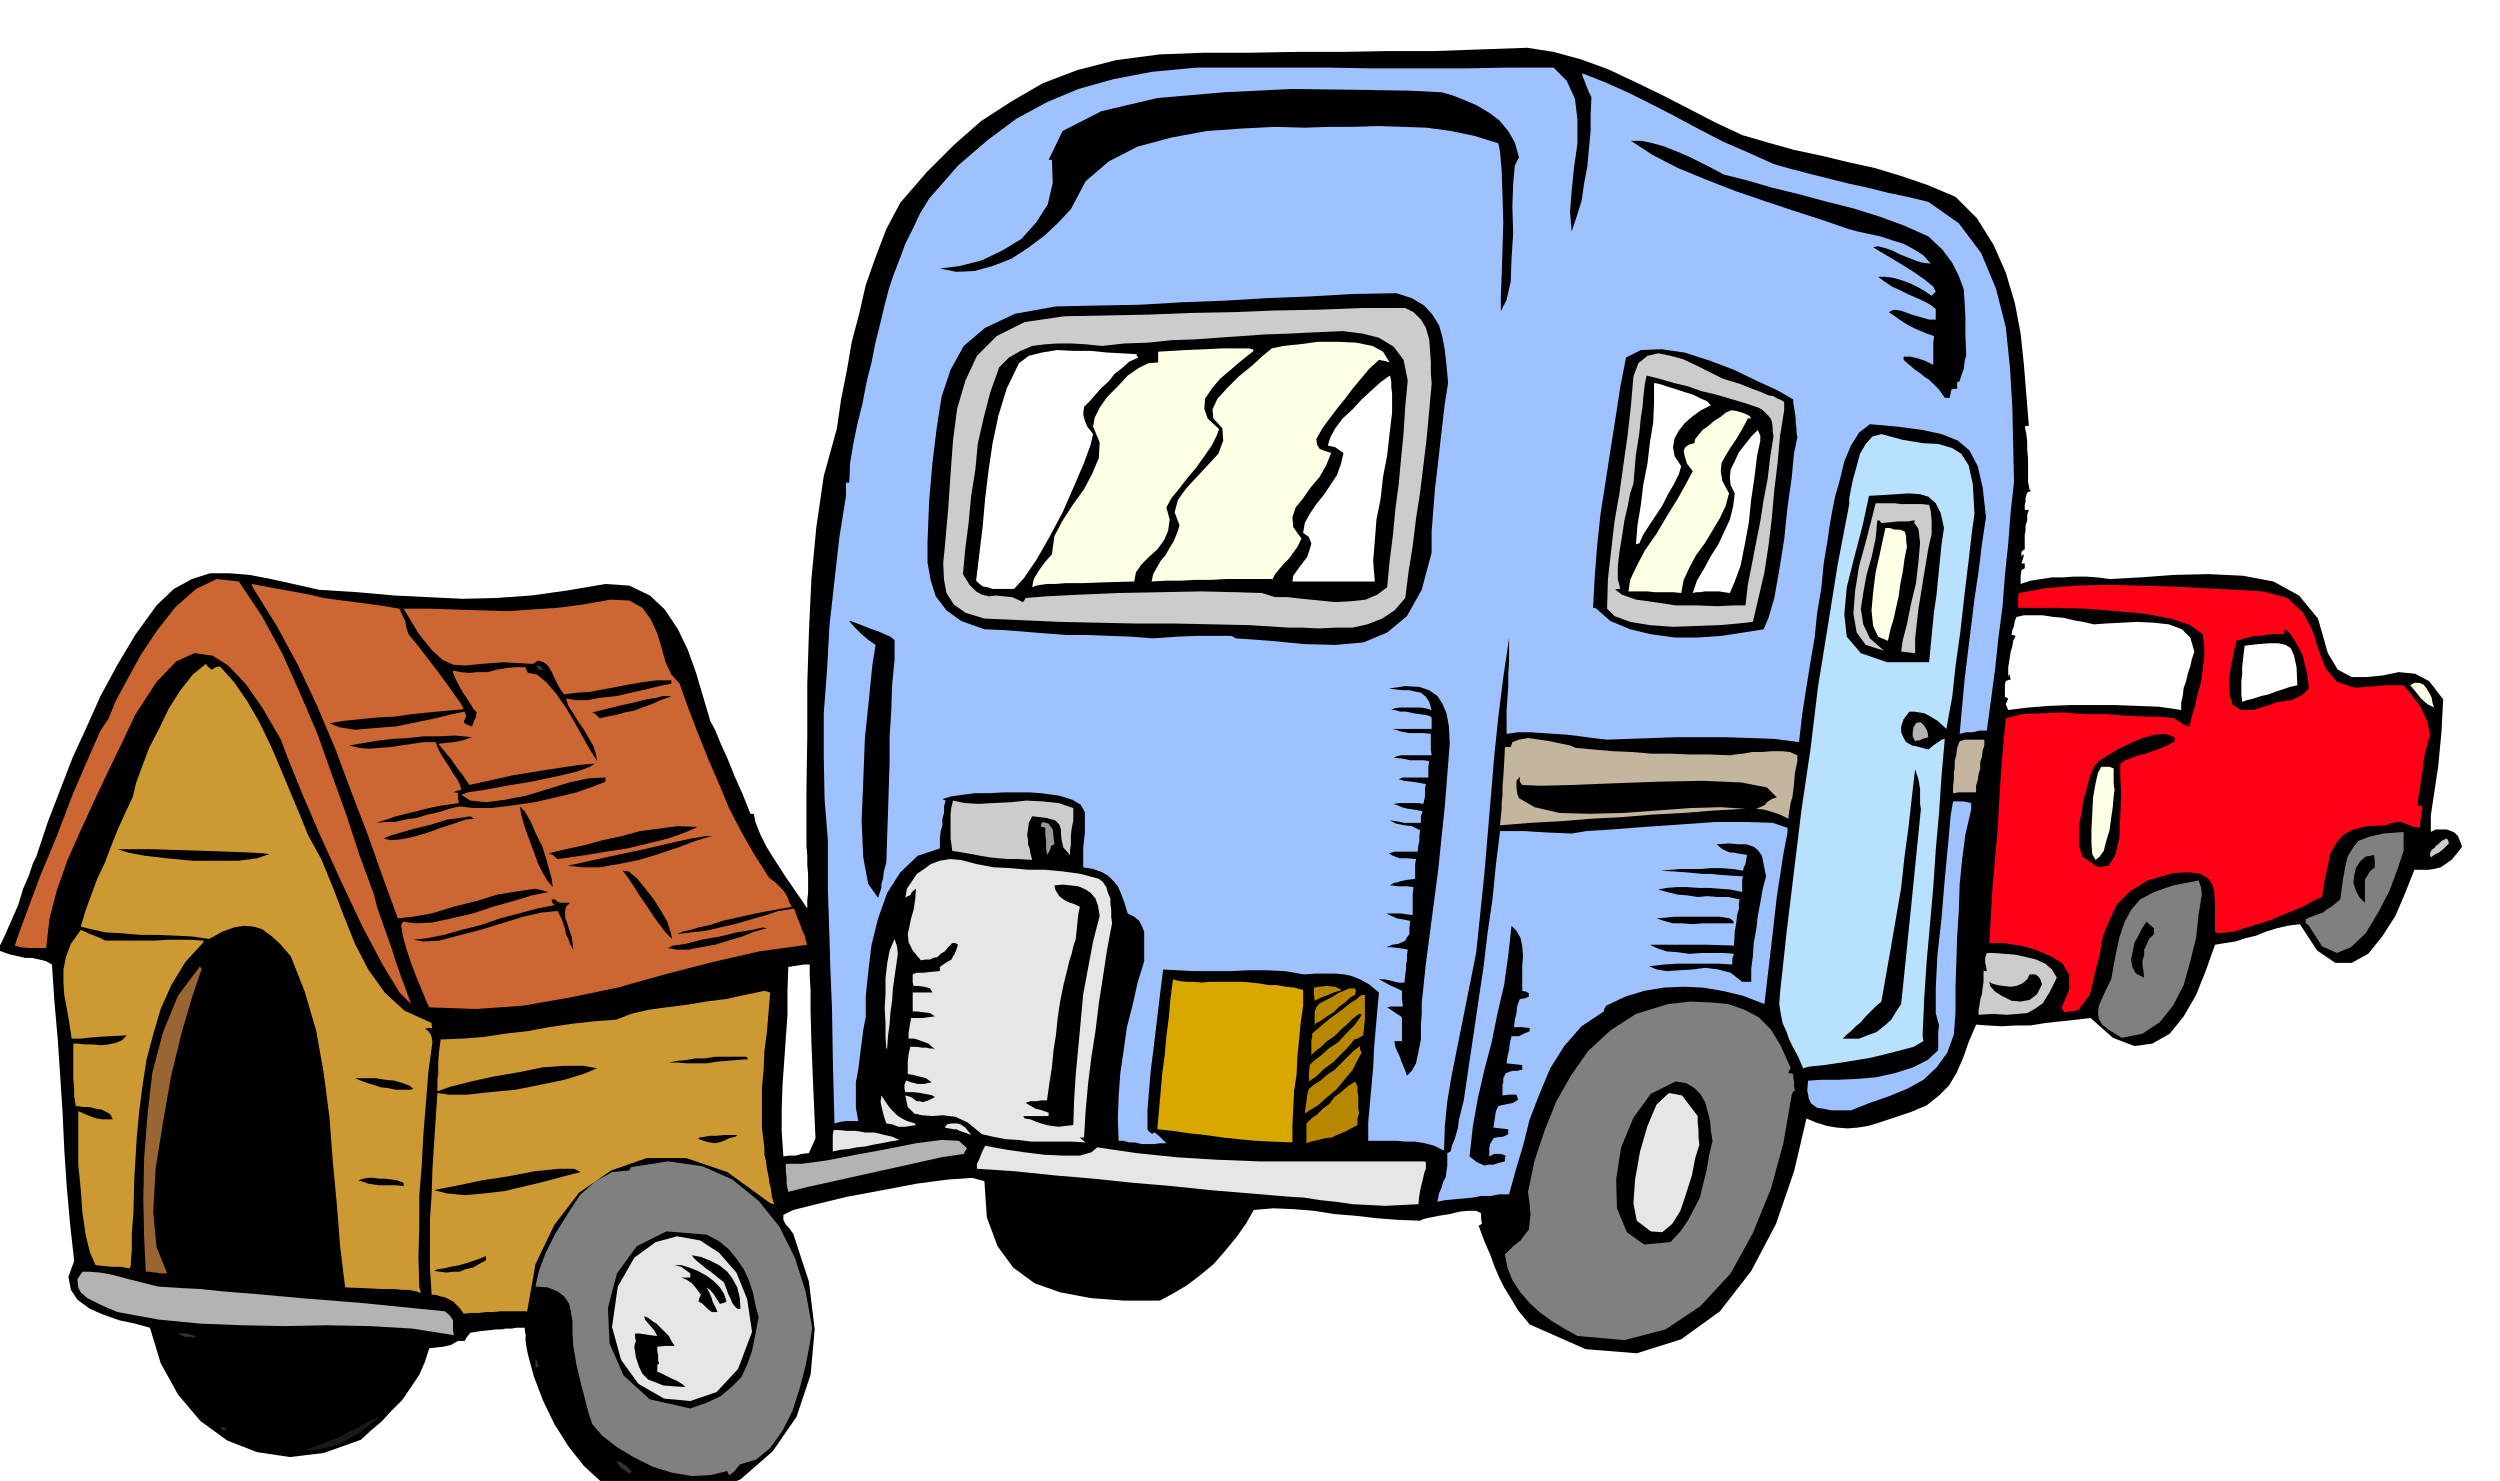 <svg xmlns="http://www.w3.org/2000/svg" fill-rule="evenodd" height="290.535" preserveAspectRatio="none" stroke-linecap="round" viewBox="0 0 3035 1798" width="490.455"><style>.brush0{fill:#fff}.brush1{fill:#000}.pen1{stroke:none}.brush2{fill:#ccc}.brush3{fill:#ffffe6}.brush5{fill:gray}.brush6{fill:#9ec2ff}.brush7{fill:#c4b59e}.brush9{fill:#b3b3b3}.brush10{fill:#e6e6e6}.brush11{fill:#b88700}.brush14{fill:#c63}.brush15{fill:#c93}.brush16{fill:#333}</style><path class="pen1 brush1" d="m2989 1028-7 9-6 7-7 5-6 4-8 2-7 1h-17l-11 28-12 28-16 25-17 21-20 11h-20l-22-15-21-32-15 2-13 3-13 4-12 5-13 3-12 4-13 2-12 2-11 31-12 30-15 26-17 21-21 12-22 3-26-10-27-24-18 2-18 2-19 2-18 3h-18l-17 1-17-1-14-1-9 21-7 20-8 18-9 15-12 12-15 12-19 8-24 8-15 5-13 4-13 2-12 1-13-1-12-2-13-4-12-5-15 64-22 64-30 57-38 49-47 34-54 17-62-5-68-30-14-17-9-15-8-13-6-12-6-14-5-14-7-16-7-19 2-1 2-1-1-7v-6l-6-3h-9l-11 1-12 3-13 2-10 2-9 2-4 2-27-1-26-2-26-3-25-2-25-4-25-2-24-1-24 2-9 16-12 17-14 17-14 16-17 14-16 12-17 10-15 8h-44l-40-3-37-7-31-11-26-19-19-26-13-35-3-44-15-4-29 2-38 5-42 8-43 8-37 9-28 7-12 6v6l3 6 4 4 5 7 19 58 7 58-5 55-17 51-29 42-39 34-52 22-61 8-29-10-25-15-23-21-19-24-17-27-14-29-11-29-7-26-2-10-1-7v-8l-1-5v-3h-10l-6 1h-7l-5 1h-7l-8 1-10 1-13 2-4 5-3 5h-8l-9 5-9 2-9 1-8 1-5 16-7 16-10 15-11 16-13 13-12 13-13 11-12 11-45 16-41 5-40-6-36-14-33-24-27-32-21-38-13-43-18-5-19-4-20-7-16-7-15-11-8-12-3-16 7-19-5-45-4-45-3-45-2-44-3-46-3-45-4-45-3-45-7-4-8-2-9-2h-8l-9-2-9-2-9-3-8-3 5-7 6-13 7-16 8-18 6-20 7-16 5-15 4-8 14-42 15-39 15-39 17-37 17-38 20-37 22-37 26-36 21-20 22-12 22-7h24l24 2 26 5 27 6 31 7 47 3 45 4 41 2 42 2 40-1 43-3 43-6 47-8 29 2 25 12 18 17 16 24 12 25 10 28 8 27 8 27 1 4 6 11 7 17 9 20 8 20 9 20 6 15 4 10h4l2 10 6 15 8 16 12 19 11 17 11 16 9 13 6 9v-10l1-9v-22l-1-12v-11l-1-12v-70l1-62v-64l2-64 3-64 6-63 9-62 16-58 5-35 7-35 6-35 9-34 8-35 12-34 13-34 17-32 32-37 33-33 33-29 37-24 38-22 42-16 47-12 53-7 54-2h56l55-1h56l56-1h56l56-2 57-2 32 5 33 9 33 12 34 16 33 16 33 17 31 16 32 15 31 9 32 9 33 7 33 8 32 7 33 10 32 11 33 14 26 26 20 32 15 34 11 37 7 37 4 38 3 37 3 37h-3l-2 1 2 9 1 10v9l1 11v28l2 10 2 1-3 1-2 1-2 6v5l-1 4v6h5l-2 6v7l-2 6v6l-1 5v18l-2 1-2 2v6l1-2 2-1-1 5-2 6h4v6l-2 1-2 1-1 8v9l12-4 13-2 13-2h14l13-1h14l14 1 15 2 37-2 41-3 42-1 42 2 37 7 31 17 23 28 12 42 12 20 17 9h18l20-2 19-4 20 2 17 9 17 22-1 19-1 20-2 21-2 21-3 20-3 20-3 20v20l6-3h13l6 2 4 2 4 4 2 5 3 8zM990 1382l-3-68-2-50-1-37v-25l-1-17v-14h-7l-6 1-7 1-6 1-1 29v29l-2 28-2 29-2 28-1 29v28l2 30 7-1h8l7-2 9-1 4-9 4-9z"/><path class="pen1 brush2" d="m2973 1024-7 7-5 4-6 3-4 3-1-3v-2l2-4 4-3 1-2 3-2 4-4 6-3 2 2 1 4z"/><path class="pen1 brush3" d="m2955 859-8-4-8-7-7-9-6-7 5-3h6l5 2 4 5 3 5 3 6 1 6 2 6z"/><path class="pen1" style="fill:#ff0017" d="m2950 892-3 11-3 11-2 11-1 12-2 10-1 10-2 10-1 11h3l3 1-1 6-1 7-1 6v7l-7-1-4-1-4-2-3-1-5-2h-4l-7 1-8 3-23 1-16 4-13 7-8 10-7 12-3 15-4 17-3 21-9 4-15 8-19 8-22 9-23 7-19 6-16 2-7-1v-36l-1-13-2-9-6-8-9-5-14-2-19 1-31 9-21 13-16 16-9 19-8 19-4 23-6 23-6 26-5 6-3 5-3 3-2 4-4 1-4 1h-5l-5 1-2-3-1-3 9-22v-17l-8-14-14-9-19-8-19-5-20-3h-17l2-35 2-34 3-34 3-34 2-35 2-33 3-35 3-33 20-5 24-1 25-1 26 2h26l26 2 25 1 25 1 7 1 8 5 6 4 5 1 3-13 4-13 3-14 4-14 2-15 2-15v-15l-2-13-15-11-24-8-32-6-34-3-37-3-33-1h-49v-13l1-5 33-6 37-3 37-1 39 1 38 1 39 2 37 2 36 2 30 8 19 18 11 21 8 25 8 21 14 17 22 7 37-3h22l5 6 5 6 5 7 6 8 3 7 4 8 2 9 2 9z"/><path class="pen1 brush5" d="m2918 1033-7 21-10 27-14 27-15 25-18 17-17 7-18-8-16-25-2-2-2-1v-5l4-2 6-2 5-2 6-2 5-4 5-3 5-4 6-5 3-22 3-17 3-13 6-10 7-9 13-5 17-4 25-2v23z"/><path class="pen1 brush1" d="m2883 1053-6 5-3 5-3 5v28l-7-7-4-8-3-9 1-9 2-9 5-8 7-6 10-2 1 8v7zm-80-217-4 4-5 4-6 3-6 3-7 1-7 1-6 1-4 2-23 7h-15l-10-7-3-11-1-17 2-17 4-19 4-17v2l2 2 6-3 6-1 6-2h8l6-1 8-1h15v-3l1-3 6 5 6 9 5 9 5 10 2 10 3 11 1 9 1 9z"/><path class="pen1 brush0" d="m2789 832-9 2-9 3-9 3-8 3-9 2-9 3-8 2-6 2-1-9v-16l1-8v-9l1-9 1-9 1-8 16-2 14-1h11l9 2 6 4 4 9 3 14 1 22z"/><path class="pen1 brush5" d="m2673 1086-4 25-3 28-7 28-8 29-13 25-16 20-21 14-25 5-15-9-9-7-4-7-1-7 1-9 4-9 5-11 6-12 5-28 5-23 6-18 8-15 11-13 17-9 23-8 31-6 3 8 1 9z"/><path class="pen1 brush0" d="m2664 791-3 9-2 9-3 9-2 9-3 8-1 9-2 9v9l-27-4-26-1-27-1h-54l-26 1-26 2-24 3-3-7 3-7-2-1-2-1v-15l1-4 2-1 4-1-1-4v-2h-1l-1 3v-12l1-6 1-6 1-7 2-6 1-7 3-6-3-1h-2l1-6 2-5 1-6 2-5 9-2h23l13 2 12 1 12 3 12 2 13 3 14-1 19-1 20-1 20 1 18 2 16 6 10 10 5 17z"/><path class="pen1 brush1" d="m2640 900-9 5-9 4-9 3-8 3-9 2-8 3-8 3-6 4v15l1 23-1 26-1 26-5 21-8 13-13 2-19-13-4-13v-26l3-14 2-15 4-14 4-15 5-12 6-7 11-7 13-8 15-7 14-6 15-4 13-1 11 4v5zm-25 234-6 6-3 7-3 6v7l-2 6v6l1 6 1 9-10-5-4-7-2-10 2-9 2-11 5-9 5-10 5-7 4 4 5 4v7z"/><path class="pen1 brush3" d="m2567 959-1 8-1 12-2 14-2 15-4 13-3 12-5 7-5 4-4-7-1-13v-17l1-19 1-20 3-17 3-13 4-7h10l5 2v19l1 7z"/><path class="pen1 brush2" d="m2497 1187-9 18-8 13-10 7-9 5-12 1-13 1-16-1-18 1v-6l1-5 1-7 2-7 1-8 1-7v-13h4l-1-6-1-4v-6l2-6h9l12 1 13 1 14 3 12 3 11 5 8 7 6 10z"/><path class="pen1 brush1" d="m2479 1195-6 12-9 7-11 2-11-1-12-6-8-5-6-7-1-5 3 2 7 2 7 1 9 1 7-1 7-3 6-5 3-6h7l4 3 2 3 2 6z"/><path class="pen1 brush6" d="m2445 585-4 36-3 39-4 38-3 39-5 38-4 38-5 37-5 37h-9l-8 2h-8l-8 2 3-33 3-33 4-33 4-32 4-33 5-33 4-33 5-33-4-36-6-26-10-19-14-12-20-8-23-5-30-4-34-3-13 10-10 16-8 19-5 21-6 21-4 20-3 17-2 15-5 30-3 31-5 29-3 30-5 29-5 31-5 32-4 35-30-4-30-1-30-1h-59l-28 1-29 1-27 1-17-2-15-2-16-2-15-1-15-1-15-1h-15l-14 2v-29l1-14 1-14v-15l1-15v-29l-7 47-6 48-5 48-4 48-4 47-4 48-5 48-5 48-6 30-6 30-6 30-6 30-6 30-5 30-3 30-1 30-12-6-11-3-12-2h-11l-12-1h-34v-23l2-22 2-22 2-22 1-23 2-23 2-23 2-22-12-10-11-6-10-4-9-2-11-1h-24l-14 1-23-4-22-1h-23l-21 1h-44l-20-1-18-1-3 24-3 25-3 25-3 25-3 23-2 24-2 24v24l2 3 4 3v-1l3-1 7 6 7 7h-8l-7 1h-15l-8-2h-7l-7-2h-6l-1-27 1-27 2-28 4-27 4-29 7-27 6-27 8-26v-36l-3-7-3-6-6-5-8-4-4-13-4-11-4-9-5-6-7-7-7-4-11-4-12-2v-24l2-18v-25l-5-9-10-6-16-5-22-3-14-1h-32l-17 1h-18l-15 2-14 2-10 3 2 1 2 1-2 7v8l-2 7v8l-2 7-1 8v13l-27 9-21 20-16 25-11 31-8 32-4 33-3 29v26l-3 15-2 16-2 15-2 17-3 16v31l3 16h-15l-7 1-7 2-2-79-1-61-2-48-1-36-1-31-1-28v-61l-4-50-1-51v-53l4-53 3-54 6-54 6-53 8-50v-16h4l1-24 4-24 5-24 6-24 5-26 6-24 5-25 6-24 5-21 5-19 6-18 7-18 7-19 9-18 9-19 11-18 35-40 36-31 35-26 37-20 38-16 43-12 47-9 54-5h160l54 1h108l55-1h56l16 16 10 22 3 25v29l-4 28-3 29-2 26 2 24 6-18 6-19 3-21 4-21 2-22 2-21v-21l1-20-3-6-2-5-2-5-1-3-3-7v-3l28 11 29 13 28 14 29 15 28 15 29 15 30 13 31 14 21 6 23 6 24 6 24 6 23 5 24 6 24 5 25 6 37 26 27 36 18 43 12 47 5 48 3 50 1 46 1 44z"/><path class="pen1 brush7" d="m2409 905-2 6-1 8-2 6v8l-2 7-1 7-2 7v8h-21l-7 1v-8l1-8v-8l1-7v-8l2-8 1-8 3-8 6-2h24v7z"/><path class="pen1" style="fill:#b8e0ff" d="m2397 624-3 21-4 35-5 41-5 45-6 43-4 37-5 27-2 12-11-10-10-6-6-3-6-1-6-1h-6l-7 9-3 9v7l3 7 3 5 7 4 9 2 11 3 6-5 6-4 4-3 4-1-4 45-3 45-4 45-3 45-4 45-4 45-3 45-2 45 1 7-12 7-23 6-28 7-30 5-27 4-19 2-7 2-6-14-6-11-5-10-3-9-5-11-2-10-2-13 1-14 8-74 9-74 9-74 11-74 9-75 12-74 12-75 14-73v-7l2-11 3-14 4-14 4-15 7-12 8-9 11-3 26 7 24 4 19 1 17 5 11 7 9 14 5 23 2 36z"/><path class="pen1 brush6" d="m2393 983-7 30-4 31-3 30-1 32-2 31-1 31-1 30v31l-2 27-8 22-13 18-16 15-20 11-22 9-23 8-23 9h-24l-10-2-7-1-7-5-3-6-2-10 1-12 15-1h20l22-1 25-2 23-5 22-7 18-9 13-12v-22l1-8-4-15v-30l2-40 5-45 4-48 4-42 3-34 3-18h13l9 2v8z"/><path class="pen1 brush1" d="m2387 431-2 8-1 9-3 8-2 7-3 1v8h-4l-3 1-1 5-1 5h-6l-7-10-6-6-6-6-5-3-6-5-6-4-7-6-7-6v-4h8l9 2 9 3 10 5v-27l1-8-9-3-7-3-7-3-6-3-7-4-6-4-7-5-6-4 6-3 8 1 6 2 8 3 7 2 7 2 7 2h8v-13l-8-6-8-4-9-4-9-4-10-5-9-4-9-6-8-6h8l9 1 8 2 9 3 7 3 8 4 7 4 9 6 5-5-3-6-11-9-13-9-16-10-15-9-12-7-6-4 6-1 8 2 9 3 10 5 10 4 10 4 8 2 9 1-9-10-11-7-13-7-13-4-15-5-14-3-14-3-11-3-32-11-34-11-36-12-35-12-36-14-34-14-31-16-26-17h13l14 3 14 4 15 6 14 6 14 7 14 7 15 8 28 7 31 9 33 8 33 9 32 8 32 10 30 11 29 13 17 16 12 16 8 16 6 16 1 15 1 19v21l1 25zm-27 210-3 20-2 20-2 20-2 21-3 20-2 20-2 21-2 21h-51l-32-11-17-20-3-27 3-33 9-36 10-38 8-37 17-1 17-1 14-1 14 1 10 3 9 8 6 12 4 18z"/><path class="pen1 brush2" d="m2345 648-4 18-3 18-3 18-3 19-3 18-2 18-2 18v18l-9-1-8-1 2-14 5-19 5-25 6-25 3-26 2-23-2-17-5-7v-1l1-2h-3l-5 1h-12l-9 1-12 1-1-1-1-2h-3l-2 22-5 23-6 21-4 22-3 19 3 19 8 17 17 15-22-7-11-15-4-23 2-27 5-31 8-29 7-27 5-20h23l8 1h25l9 1 2 8 1 11v16z"/><path class="pen1 brush9" d="m2341 895-7 2-4 2h-3l-2 1-3-6v-5l1-6 3-5 3-1h3l4 4 3 5 1 3 1 6z"/><path class="pen1 brush1" d="m2332 982-3 30-3 30-3 30-3 30-3 29-3 30-3 29-3 29-6 9-6 10-9 8-9 7-11 4-10 4h-20l5-5 5-4 6-6 6-5 6-7 6-6 6-6 7-6 6-34 6-34 6-35 6-35 4-37 5-37 4-36 4-34 2 6 2 6 1 6 1 6v18l1 6z"/><path class="pen1 brush3" d="m2315 664-3 15-2 15-3 15-2 15-3 13-3 14-4 13-3 14-12-5-6-13-2-19 2-22 3-24 5-22 4-19 3-13h5l6 2h6l6 2 1 2 1 4v4l1 9z"/><path class="pen1 brush7" d="m2182 924-3 15-1 12-1 9-1 8-2 6-1 6-1 6-1 8-10-5-9-3-10-3-10-1 7-3 4-2 2-3 3-2 3-2 6-2-12-12-31-6-46-2-53 1-56 2-49 2-40 1-22-1-3-4v-6l-4 5v8l1 8 2 5 19 11 30 7 37 1 41-1 41-3 41-3 36-1 30 2-38 2-37 3-38 2-36 3-38 2-37 3-37 2-37 3 1-11 1-9v-8l1-8v-10l1-13 1-16 1-20h7l2-6 8-3 11-2 14 2 13 2 14 3 10 2 7 3 22 2 23 2 23 1 24 2h23l24 1h24l24 1 6-1 10-1 11-2h12l12-1h12l10 1 9 4v7z"/><path class="pen1 brush1" d="m2182 531-4 19-3 31-5 35-4 39-6 37-6 34-7 24-6 14-25 4-26 4-29 2h-28l-29-4-25-6-24-10-17-15-2-1h-2l2-38 3-38 4-38 6-38 6-39 6-38 6-39 7-36 18-9 25-1 28 4 31 10 29 11 29 14 24 11 19 11v4l1 6 1 6 1 7v6l1 6v5l1 6z"/><path class="pen1 brush5" d="M2179 1325h-2l-1 2-1 3-1 6-9 52-15 55-22 54-27 49-37 40-42 28-50 13-57-5-16-9-15-9-15-11-12-11-12-14-9-14-6-15-3-16 10-10 9-7 5-7 5-6 1-9 1-10-1-12-2-15 8-38 12-36 14-35 18-32 21-30 27-25 31-20 39-12 27-3 24 1 22 2 20 7 17 9 15 15 12 20 12 27-2 3-1 3h3l3 1v4l1 5v6l1 6z"/><path class="pen1 brush6" d="m2170 1011-5 26-4 26-4 26-3 27-3 26-3 26-3 25-3 26-26-10-25-6-24-4-23-1-24 1-24 4-23 7-23 11-2 3-1 4-27 18-21 24-17 27-13 31-12 31-8 32-9 30-8 29h-12l-10 2h-12l-10 2-11 1-11 1-11 1-10 2 2-10 3-7 2-7 3-6 1-7 1-6v-16l2-1 2-1 2-8 3-7 2-7 2-7 1-9 2-8 2-8 2-8 6-41 6-40 6-41 6-40 5-42 6-41 4-41 5-40v-1h30l15 1 18 1 24 1 18-3 31-2 39-3 44-3 42-3h40l30 1 18 6v6z"/><path class="pen1 brush2" d="m2166 498-5 31-3 33-4 33-3 34-4 33-5 33-7 30-7 30-18 2-23 2-28 1-28 1-28-2-24-4-19-7-9-9 1-36 4-35 4-35 6-34 5-36 5-35 4-36 3-35 6-16 11-9 13-3 15 3 15 4 17 8 16 8 16 8 20 6 15 6 11 4 9 4 6 1 5 3 3 1 5 3v10z"/><path class="pen1 brush1" d="m2153 530-4 25-3 26-5 26-4 26-5 25-5 26-5 25-3 26h-14l-20 1-25-1h-26l-26-4-22-3-17-6-8-6 2-1h4l-3-12v-15l2-18 3-18 3-20 4-17 3-16 4-12 3-35 4-25 2-20 2-13 1-12 1-9 1-8 2-9 16 4 17 5 17 4 17 6 17 4 17 5 17 5 18 6 5 3 4 4 3 3 3 4 1 3 1 6v5l1 7zm-9 534-4 15-3 17-3 16-2 17-3 16-1 16-2 15v16h-11l-14-11-15-4-16-2-15 2-17 1-14 1-13-2-9-4 18-2 16-1h52l15 1v-7l2-6-12-1h-28l-14 1-15-2-13-1-12-4-8-4h70l32 1 1-17 2-12 1-9 2-6v-8l1-4-14-3h-13l-12-1-12 1-13-2-12-1-12-3-11-3 10-2 13-1h12l14 1h13l13 1 13 1 14 3v-15l1-4-16-1-13-1-10-1h-9l-11-1-11-1-14-1-16-1 12-1 12-1h25l12-1h13l13 1 13 2 1-4 2-4 1-6 1-5-6-1-6-1-5-1h-4l-9-4-7-6 15-1 12 1h9l9 3 5 4 5 7 2 10 3 15z"/><path class="pen1 brush0" d="m2137 535-4 19-3 25-4 27-3 29-5 27-5 25-7 19-6 14-7-1-6-1h-17l-6 1h-5l-4 1 5-15 9-15 8-15 9-14 7-15 7-15 4-16 2-16-5-10-1-9 1-10 5-10 5-11 8-10 7-9 8-8 3 7v6z"/><path class="pen1 brush3" d="M2126 508h-4l-7 13-7 12-7 10-6 10-5 9-1 10 2 12 8 15-4 15-7 15-9 15-9 15-11 15-8 15-7 15-3 16-9-1h-23l-9-1h-23l2-14 8-17 10-19 14-20 13-22 13-21 10-18 8-15-7-9-3-10-1-6 2-4 4-3 7-2 1-5 4-5 5-6 7-5 7-6 8-5 6-5 7-3 6 1 7 2 3 1 4 2 2 1 2 3z"/><path class="pen1 brush1" d="M2105 1121h-38l-12 1-13-1h-11l-11-3-9-3 11-1 11-1h55l12 2 4 3 1 3zm-26 264-4 17-3 18-4 16-4 17-7 14-8 15-9 13-12 13-32 3-21-15-12-29-1-35 6-39 15-36 21-29 30-15 13 2 10 6 7 7 6 10 3 11 3 12 1 12 2 12z"/><path class="pen1 brush0" d="m2077 492-12 6-11 8-9 8-7 9-5 9-2 11 2 11 8 12-3 10-6 12-7 12-7 14-8 12-8 12-7 11-5 11h-2l-2 1 2-24 4-24 3-25 5-25 3-26 4-24 1-25v-23l6 1 9 3 10 3 12 4 10 3 10 5 7 3 5 5z"/><path class="pen1 brush10" d="m2063 1390-5 16-4 21-7 22-7 21-10 16-12 10-14-1-17-13-4-21 2-29 6-34 9-31 11-26 15-14 16 3 19 25v8l1 9v9l1 9z"/><path class="pen1 brush1" d="m1857 1252-7 3-6 3h-9l-2 8-1 9-2 8-1 8 9 1 10 1v6h-3l-2 1h-6l-4 1-5 2-3 6v5l-1 3v13l8-1h9l2 6-6 4-5 1-5 1-5 1-3 1-3 6-1 7-1 6-1 7 9 1 9 1v6l-6 3-9 1-3 1-4 7-1 5v10l6-3h8l6 2-1 3v4l-8 2-6 2h-6l-5 1-9-4-9-7 4-36 6-34 8-35 9-34 7-35 8-34 5-36 4-36 6 6 5 9 2 10 1 12-1 11v31l5 1 3 2v4l-5 2-6 1-3 8-1 9-2 8-1 9h9l10 1v4zm-13-1061-5 10-2 22-1 28 1 32-2 31-1 28-5 22-7 14v-18l1-25 1-32 1-33-1-34-1-29-2-23-2-10-29-9-29-6-29-4-29-1-30-1-30 1h-30l-29 1-36-1-40 2-43 3-43 8-41 11-35 18-28 24-18 34-15 16-17 16-20 15-20 13-23 9-22 6-22 1-20-4 24-3 27-7 25-12 23-14 18-20 14-22 6-26-1-28h-4l17-35 47-24 68-16 81-7 83-4 77 1 63 1 41 2 14 4 15 6 14 6 15 9 12 9 11 13 8 14 5 18zm-84 712-3 38-3 38-4 38-4 39-5 38-5 38-5 38-4 38-1 9v13l-1 15v17l-3 15-3 14-5 9-6 6-2-6-2-5-3-7-2-6-3-6-2-5-1-5v-2h9v-29l-9-6-9-6 4-1h15l-1-10v-9l-8-4-7-3-7-4-6-3h7l9 2 8 2h7l1-10 1-7v-6l1-3v-7l1-7-4-1-7-1-9-1h-6l7-3 7-1 5-2 4-2 2-4 3-4v-7l1-9-10-2-6-1-7-3-6-3h18l6 1 8 1v-26l1-8-8-1h-12l-5-1h-4l5-3 5-1 3-1 4-1 6-1 8-1v-18l1-6-10-1h-10l-8-3-5-3 7-2h28l1-8 1-4v-6l1-8-10-5-9-1-10-2-8-4 8 1 10 2h20v-8l2-6-10-2-7-1-5-1-3-1-5-2-5-2 7-1h23l6 1 1-5 1-4v-10l1-5-10-2-8-1-8-1-7-2 5-2h31v-13l1-7-7-1h-16l-10-2-10-1 4-2 5-1h37l-1-7v-19l-9-1h-17l-6-1-5-1-5-2-5-1h48v-14l-3-2-5-1-7-1-7-1-9-2h-7l-7-2h-4l4-2 6-1h25l7 1 7 2-3-10-4-6-6-5-5-1-9-2h-8l-9-1-8-1 20-3 17 1 12 4 10 7 6 9 5 12 3 16 1 21z"/><path class="pen1 brush1" d="m1758 465-4 25-3 26-3 26-3 27-3 25-2 26-2 25v26l-12 45-18 32-24 20-29 12-34 3-38-1-41-4-42-3-3-2-3-1h-41l-24 1-30 2-26-2-26-1-26-1h-26l-26-2-25-2-25-2-24-1-28-10-18-13-13-17-6-19-4-22v-24l1-26 1-25 4-46 5-41 6-39 11-33 16-29 26-22 36-17 50-9 51-1 51-1 51-3 52-2 51-3 51-2 52-3 54-1 19 6 15 9 10 11 8 13 4 14 3 16 2 18 2 22z"/><path class="pen1 brush2" d="m1738 466-3 33-3 33-4 33-4 33-5 32-4 33-5 31-4 32-13 15-15 10-18 7-18 4h-21l-20 1-20-1h-17l-47-3-46-1-47-1h-46l-47-1-45-1-46-2-45-2-23-7-14-10-9-14-3-16-1-20 2-20 2-23 2-22 3-44 3-41 5-38 10-34 14-30 24-24 34-17 48-7 51-1 51-1 51-2 52-1 51-2 53-1 52-2h53l10 5 9 9 6 10 4 14 1 13 1 15v13l1 13z"/><path class="pen1 brush10" d="m1731 1419-2 5-1 5-1 4-1 4-1 4-1 5-1 6-1 10-20 1-20 1-20-1-20-1-21-3-19-2-19-3-17-1-48-4-48-4-48-5-47-4-48-5-47-4-48-5-46-3v-6l3-6 3-8 4-8 10 2 17 3 21 3 24 3 23 1h20l14-4 7-6 48 7 48 5 49 3 51 2h201l2 1v8z"/><path class="pen1 brush1" d="m1709 462-3 31-2 32-3 31-3 32-4 30-3 32-4 31-3 32-12 9-14 6-18 2-19 1-20-2-20-2-18-2h-15l-16-5-31-1-43-1-49 1-52 1-47 2-40 2-25 2-1 2-2 3-13-6-10-1-10-1-8 1-9-2-7-4-8-8-8-13 3-32 4-31 3-32 5-31 3-32 7-31 8-31 11-31 12-12 14-8 14-6 16-2 15-1h17l17 1 20 2 27-3 29-1 28-3 29-1 28-2 29-2 28-2 30-1 19-1 22-1 23-1 24 3 20 5 18 11 12 16 5 25z"/><path class="pen1 brush0" d="m1690 501-3 25-3 27-5 26-3 27-5 25-2 26-2 24 2 25h-100l1-7 5-7 6-8 6-8 3-9 2-7-3-8-7-5 2-12 6-11 8-12 9-11 8-12 8-12 5-14 3-13-10-7-9-2 3-10 6-11 9-12 12-11 11-12 12-11 11-10 11-8 1 2 1 6v6l1 8v23z"/><path class="pen1 brush3" d="m1687 440-7-2-6-1-12 11-10 12-10 12-9 12-9 11-9 12-9 12-8 14 1 7 3 5 5 2 9 3-6 15-8 14-11 13-9 13-9 11-4 12 1 12 10 14-2 4-3 6-5 7-5 7-6 6-6 7-5 6-3 6h-56l-18 1h-19l-18 1h-18l-18 1 2-9 4-7 5-9 6-7 5-9 5-8 4-10 3-9-6-16 4-15 10-14 13-14 13-14 13-14 6-16-1-15-11-12-1-11 6-13 12-13 14-14 16-13 13-12 11-9 14-3 20-2 22-3h24l22 1 20 4 13 7 8 13z"/><path class="pen1 brush11" d="m1657 1238-1 9-1 10-7 4-4 1-3 4-6 7-8 8-9 9-11 8-8 8-7 5-3 2v-10l1-10 5-5 8-6 10-9 12-8 10-11 9-9 6-8 3-5-2-1h-1l-7 5-7 7-8 7-8 8-9 6-7 7-7 5-5 5v-19l1-2v-5l3-3 18-15 15-11 10-8 8-5 4-4 3-1h3v30zm-4 40-5 9-6 12-10 12-10 12-12 10-10 9-10 6-6 4 1-8 1-7 1-8 2-7 6-5 8-5 8-7 9-6 8-8 8-8 7-7 8-6v4l2 4zm-3 73-2 7v8l-8 4-7 4-8 3-8 4-9 1-8 2-8 2-6 2v-24l6-6 7-5 7-7 8-6 6-8 8-6 8-7 9-6 1 2 2 4v6l1 6v16l1 4zm-5-143-6 3-6 6-7 5-7 7-8 5-7 5-6 3-2 3v-17l2-5 3-4 5-3 6-3 6-3 6-4 7-3 7-3h7l1 3-1 5z"/><path class="pen1 brush11" d="m1638 1339-9 9-8 9-9 5-9 3 7-6 8-7 8-9 8-8h2l2 1v3zm-9-137-10 3-7 3-8 3-8 4-1-8v-8l6-1 10-1 10 1 8 4z"/><path class="pen1" style="fill:#d9a800" d="m1582 1221-3 21-2 21-2 21-1 21-3 20-1 21-1 20v21l-24-1-21-1-21-2-19-2-21-3-19-2-20-3-19-2 2-23 2-22 2-23 3-22 2-23 3-23 2-23 3-23 7 2 9 1h9l10 1 9-1h41l10 1 10 1 11 2h10l11 2 10 1 11 3v19z"/><path class="pen1 brush3" d="m1522 426-14 11-14 12-13 11-10 12-8 12-1 12 4 12 14 13-3 8-6 12-9 13-10 14-11 13-10 13-9 11-6 11 4 15-2 14-5 11-8 11-10 9-9 9-7 10-2 11-36 1-27 1h-20l-13 1h-10l-7 1-6 1-5 2 2-10 6-10 8-11 8-9 3-22 10-19 13-20 13-18 10-19 8-19 1-19-8-19 2-11 6-12 9-13 13-13 12-13 13-9 12-6 12-1v-13l33-2 25-1 19-1h33l5 1v1l1 1z"/><path class="pen1 brush0" d="m1382 434-11 5-9 8-9 7-7 9-9 8-7 8-7 8-7 7-1 9 2 8 3 7 7 9-3 13-8 22-12 28-14 32-16 30-16 28-15 22-12 13h-26l-6-2-6-1-5-4-3-3 4-33 4-33 3-34 4-33 5-34 7-33 10-33 15-31 12-9 16-4 18-3 21 1h20l20 2 19 1 17 1v2l2 2z"/><path class="pen1 brush1" d="m1367 1151-1 1v2l-2-6 2-3v2l1 4z"/><path class="pen1 brush10" d="m1350 1121-6 32-5 33-5 32-4 33-5 32-4 32-3 33-2 33h-5l3 3 4 3-17-1h-49l-16-2-16-1-15-3-13-3-17-14-15-7-15-2-13 1-13-1-9-2-8-8-3-14 7 2 7 5h3l5 1 6-2 8-4-3-2-4-1-6-1-5-1-7-1h-11l-1-4v-5l2-5 6 2 8 2h8l9-2-7-5-8-2-8-2-6-1v-15l1-9 2-9h8l7 1h5l4 1h3l3 1-8-7-8-3-9-3h-7v-7l1-6 1-6 1-6h14l7-1 8-1-6-4-8-1-8-1h-5v-23h24l-3-5-7-2-8-1h-5l-1-4v-10l5-2h8l9-1 11-1v-5l7-5 7-4 2-4 2-3 2-5 2-6-3-2h-4l-5 5-4 5-5 3-4 4-5 1-4 2h-6l-5 1-10-12-5-10-1-10 2-9 2-10 3-10 2-13 1-13-5 4-2 4-3 1-3 2 2-11 6-9 6-9 9-6 8-6 11-4 12-2 13 1 19 5 21 4 21 1 21 2h21l21 2 22 3 22 6 5 4 4 6 2 7 3 7v6l1 8v8l1 8z"/><path class="pen1 brush1" d="m1335 1112-8 31-6 32-6 32-3 33-3 32-3 32-2 31-1 31-10 1-8 1-8-1-6-1-7-2-6-2-7-3-7-1-1-2-1-1h31v-4l-8-3-8-2-7-4-5-3 6-2h7l6-1h7l3-21 3-19 2-21 3-19 2-20 3-20 4-20 5-20 2-9 3-9 2-9 3-9 1-10 1-10 1-10 2-9-6-3-6-2-5-2-3-2-5-4-2-3-3-5-1-5 10-1 10 1 9 1 9 4 6 4 6 7 3 9 2 12z"/><path class="pen1 brush2" d="m1303 996-2 10-1 9v11l-1 6v6l-8-9-2-8-1-8v-6l-2-6-5-5-11-3-17-2-4 8-1 8-1 6 1 7v5l2 5 1 6 2 8-16-1h-13l-12-1-10-1-12-2-10-2-12-2-12-2-1-8-1-7v-30l1-8 2-8 14 3 17 1 18-1 21-1 19-2 20 1 19 2 18 6v15z"/><path class="pen1" style="fill:#999" d="m1280 1025-4 2-1 4-2 4-2 3-1-8v-8l-1-9v-8l-3-1h-2v-4l2-2 7 2 5 7 1 9 1 9z"/><path class="pen1 brush10" d="m1179 1378-8-3-6-2-4-2h-3l-6-1-5-1 1-2 2-2 5-1h7l4 1 6 4 7 9z"/><path class="pen1 brush9" d="m1174 1394-2 3-2 4-27 4-27 6-27 6-27 6-27 6-27 6-27 6-24 6-2-9v-8l-1-9v-8h19l30-4 36-7 38-7 35-7 31-4 21 1 10 9z"/><path class="pen1 brush1" d="M1124 1176h-16v-4l1-4 6 4 9 4z"/><path class="pen1 brush10" d="m1112 1366-7 1-6 1h-8l-8-3-7-1-3-9-2-8-2-9 1-8 4 6 4 6 3 4 5 5 3 3 6 4 6 3 10 3v1l1 1zm-20 18-12 2-10 2-11 2-9 2-10 1-10 2-10 1-9 2v-20l1-6h7l9 1h11l12 2h11l12 3 9 2 9 4zm-2-226-2 14-2 14-2 14-1 15-2 14-1 14-2 15-1 15h-1v1l-1-15v-17l-1-18 1-17v-19l2-18 3-16 6-14 3 9 1 9z"/><path class="pen1 brush1" d="m1086 801-3 31-1 31-2 31v32l-1 30-1 31-1 30-1 30-3 11-1 9-2 6v5l-2 6-2 6-12-17-6-32-2-44 2-49 2-52 5-48 4-40 4-25-10-7-8-7-8-8-6-7h2l5 2 8 3 10 4 9 3 9 4 7 3 5 4v24z"/><path class="pen1 brush5" d="m986 1612-3 20-5 26-7 27-9 28-12 24-15 21-17 14-20 6-4 5-3 4-3 2-2 2-2-2-1-3-21 5-22 1-24-4-23-7-24-12-20-12-18-14-12-14-4-12-3-11-3-12-3-11-3-13-3-12-2-12-2-12-1-16v-14l-2-12-2-9-6-9-8-6-12-5-15-1 4-18 8-22 12-24 15-24 15-23 19-17 20-11 21-2 1-2 1-2 45-7 42 6 36 16 32 26 25 31 19 38 13 41 8 44z"/><path class="pen1 brush14" d="m980 1147-58 8-57 13-58 15-57 16-58 12-57 10-57 4-57-2-4-9-5-12-7-17-6-16-6-18-4-15-2-12 2-5 16 2 20-1 23-5 26-6 24-8 25-7 23-7 20-4-16-4-21 3-25 4-26 8-28 7-26 8-23 4-18 2-19-52-18-51-20-52-19-51-22-52-23-49-26-48-28-45-2-4v-2l21 4 22 4 22 4 22 5 22 3 23 3 23 3 24 4 3 7 4 8 1 7 3 9 4 5 9 11 10 13 13 17 11 15 10 14 7 10 3 6-22 2-21 2-20 2-20 3-21 1-20 2-20 2-19 3 12 5 19 3 23-2 26-2 25-5 24-5 20-5 15-3 2 5-2 5-1 2 1 2 3 2 6 2 3-8 2-4v-3l1-2-4-4-3-5-5-8-5-7-5-9-4-8-3-7v-3l9 2 11 1 10-1h12l11-3 12-2 11-1h12l1 3 2 4 11 2 12 10 11 13 12 17 10 17 10 18 9 16 9 14-2-10-3-9-6-10-5-9-7-10-6-10-6-9-3-9 11 2h15l17-3 19-2 17-4 18-4 16-4 15-3v-4h-18l-16 2-17 3-16 3-16 3-16 3-16 1-15 2-4-5-4-7-4-8-3-7-5-8-5-4-7-2-6 4-36-2-26 2-20 2-15-1-13-6-13-12-16-20-18-30h32l31 1 31 1 31 1 30-2 31-2 31-4 34-6 23 1 16 9 10 14 8 17 5 17 5 18 7 15 10 11 11 31 12 31 12 30 13 30 12 29 15 29 16 28 18 28 8 6 8 8 3 4 3 5 2 6 3 6-34 6-28 6-22 5-15 5-14 3-10 3-9 2-7 3 17-2 18-2 17-4 18-4 17-5 18-5 18-6 19-3 4 11 4 10 2 6 3 6 1 5 2 6z"/><path class="pen1 brush15" d="m940 1462-4-1-2-1-51-37-50-17h-48l-43 15-39 27-30 39-23 48-10 57h-32l-9 1h-9l-9 1h-9l-9 1-5-7-4-4-4-4-4-2-6-3-5-1-6-2h-5l-2-31v-61l2-30 1-31 2-31 2-31 2-30 13 2h23l28-3 31-3 30-6 29-6 23-7 17-7-17-3h-23l-27 2-29 6-30 5-27 6-24 6-17 6v-15l1-5v-16l1-12 2-15 26-1 26-2 26-4 27-3 27-5 27-4 27-3 27-2 18-7 21-5 22-3 24-3 24-4 24-3 23-5 24-5 4 1 3 1-2 24-2 24-3 23-1 23-2 22v48l3 25v8l2 8 1 9 2 9 1 8 2 8 1 9 3 9z"/><path class="pen1 brush1" d="m931 1127-15 4-15 6-17 5-16 5-17 3-15 3h-14l-11-2 6-3 15-2 19-5 23-4 20-5 19-3 13-3 5 1zm-10 472-4 21-4 20-6 17-7 15-12 12-13 11-17 8-20 7-49-11-32-29-17-39-2-43 11-42 24-33 36-18 49 4 15 8 12 10 9 11 9 13 6 13 5 15 3 15 4 15z"/><path class="pen1 brush10" d="m913 1617-17 45-26 28-32 11-32-3-31-18-21-29-11-40 7-49 20-35 26-19 26-7 28 5 23 15 21 24 13 32 6 40z"/><path class="pen1 brush1" d="m908 1286-14 1-12 1-12 1-12 2h-24l-11-1h-11l10-2 11-1 11-2h12l12-2h38l1 1 1 2zm-9 303h-4l-3-3-3-4-2-5-3-6-2-6-2-5-1-3-5-4-5-4-6-5-6-4-6-5-5-4-4-4-2-3 11 2 12 5 10 5 10 8 6 8 6 11 3 12 1 14zm-6-209-8 2-6 3-6 2-5 1-6-1-5-1-6-2-4-2 3-1 6-1 5-1h8l11-1h15l-1 1-1 1z"/><path class="pen1 brush1" d="M882 1580h-1v1l-3 1-4 1-4-6-3-5-5-6-4-3 3 6 3 7 1 4 2 4 2 4 2 5h-7l-5-4-6-6-5-3 1-4 2-4-6-8-5-6-6-4-7-3h11v-5l-7-5-4-3-4-1-4-1h8l10 3 10 4 11 6 8 6 8 8 5 8 3 9zm-18-565-20 6-21 8-24 8-23 7-25 5-23 4h-21l-18-2 10-2 22-5 28-6 33-7 30-7 27-6 18-3h7zm-19-10-14 6-20 7-24 6-25 6-26 4-24 4-21 3-14 2-6-5-5-2 21-5 23-5 22-6 23-5 22-6 23-3 23-3 24 1h-1l-1 1zm-13 679-15-1-12-1-10-4-8-3-7-7-4-8-4-12-2-13 1-4 1-3-1-4v-5h5l7 1 6 1 9 1-4-7-6-7-5-6-1-4 5 2 5 4 5 3 6 6 4 4 5 5 3 6 4 6h-11l-10 1v5l1 6v5l1 5-2 1v9h2l4 2 6 3 6 3 5 2 5 3 3 2 3 3zm-16-544-8-8-7-9-8-11-7-11-9-13-7-11-8-12-6-8 7 1 10 8 9 11 11 14 9 14 8 14 4 12 2 9zm-2-294-12 4-11 5-11 4-11 4-11 2-10 3-11 2-9 2-5-5-4-2 28-7 22-5 16-4 13-2 7-2h10-1v1z"/><path class="pen1 brush16" d="m767 1787-2 1-1 1-10-7-6-8 5 1 6 4 4 3 4 5z"/><path class="pen1 brush1" d="m735 949-15 6-20 7-25 6-26 6-28 4-25 3h-22l-16-2-13 3-12 4-14 3-13 4-14 2-13 3h-12l-10 1 12-4 12-4 12-3 12-3 12-3 13-3 13-2 14-2-1-7v-5l-3-1h-3l5-2 5-1-2-7-3-6-5-7-4-7-6-9-5-8-4-8-2-6h-15l-13 2-14 2-13 2-13 1-13 1-12-1-12-3 18-3 18-3 18-2 18-1 18-2h19l19-1 21 2-6 2-6 2-5 1-5 1-10 1-9 1 5 6 5 6 5 6 5 7 4 6 5 6 4 6 5 7 18-4 18-4 18-4 19-3 18-3 20-3 20-3 21-2-6 4-16 6-26 6-29 6-30 5-27 5-20 3-8 3 11 7 19 2 23-3 26-5 26-8 26-8 23-5 21-1v5zm-30 474-20 5-22 6-25 6-25 6-26 3-23 2-21-2-16-4 9-2 21-4 28-6 33-5 31-6 29-3h19l8 4zm-9-270-4-7-2-6-3-6-1-6-2-6-2-6-3-6-2-4-20 2-22 5-26 8-26 8-27 7-23 6-19 1-12-2 17-2 20-4 21-6 24-6 23-8 23-6 22-6 21-4-3-4v-3h4l3 3 4 1h11l-5 5-1 6v7l3 8 2 7 3 8 1 7 1 9zm-25-76-6-7-6-10-6-12-5-14-6-16-5-14-4-14-2-11 6 6 7 12 6 14 8 16 5 15 4 15 3 11 1 9z"/><path class="pen1 brush16" d="m660 814-4-1h-3l-1-4-1-2 3 1 3 1 1 2 2 3zm-6 846h-4v-10l2 3 2 7z"/><path class="pen1 brush1" d="m590 1530-9 5-7 4-9 2-7 3h-8l-8 1-8-1-7-1 4-2 8-1 8-2 11-2 10-3 9-3 8-3 5-2v5zm-14-536-11 1-14 5-16 5-16 6-17 5-15 3-13 1-8-2 6-3 14-4 17-5 21-5 19-6 16-2 12-2 5 3z"/><path class="pen1 brush9" d="m551 1621-51-8-51-3-52-1-51 1-52-1-51-2-51-5-49-9-10-4-9-4-10-5-8-4-8-7-3-6-1-10 6-9h9l12 1 12 2 12 3 11 3 12 3 12 3 12 3 16 1 16 1 20 1 28 3 38 3 55 5 75 6 100 10 6 5 4 6v12l1 6z"/><path class="pen1 brush15" d="m525 1265-5 37-3 38-3 37-2 38-3 37v38l-1 36 1 37 1 3 1 4-5-2-5-1-5-1h-7l-11-1h-14l-20-1-25-1-6-49-4-51-5-53-4-53-7-54-9-51-14-48-17-43-13-15-11-10-11-8-10-3-12-1-12 2-14 5-16 9-20-3-20-1-23-1h-21l-23-2-19-1-18-4-12-3 6-20 7-19 7-19 9-19 8-21 8-20 9-20 9-19 4-17 7-19 9-24 12-23 12-25 14-22 15-19 16-13 2 3 5 4 5-3 5-1 17 19 16 23 15 26 14 29 12 28 12 29 11 26 10 25 16 29 14 34 13 34 14 35 16 31 20 28 24 22 33 15v3l1 3h-5l-4 1 4 3 3 4 1 3 1 6z"/><path class="pen1 brush1" d="M500 1323h-20l-9-2-9-1-9-3-7-2-8-3-7-3h25l12 2 11 1 10 3 8 3 5 4h-2v1z"/><path class="pen1 brush14" d="m499 1219-14-14-20-33-25-47-25-53-26-57-22-51-17-42-9-24-22-38-21-30-21-22-19-12-22-3-22 10-24 25-26 40-15 32-17 35-17 36-17 37-16 36-13 37-9 35-4 35H35l-10-1-7-2 4-12 11-30 16-43 20-48 19-50 19-44 15-34 10-15 8-20 14-26 17-31 20-30 22-28 25-22 25-12 27 3 28 42 25 46 21 47 21 49 17 48 18 50 16 49 18 49 4 16 6 17 6 17 6 17 5 16 6 17 6 16 6 17z"/><path class="pen1 brush1" d="m490 1440-9-1h-21l-7-1-6-1-6-2-6-2 6-2 6-1h6l8 1h6l8 1 7 1 8 3v4z"/><path class="pen1" style="fill:#191919" d="m458 1723-11 8-10 8-11 6-11 7-12 4-12 3-11 1-11 1 11-4 11-4 10-4 11-4 10-6 11-5 12-7 13-6 1 1-1 1z"/><path class="pen1 brush1" d="m327 1037-15 5-22 3h-57l-31-3-26-3-21-4-12-4h43l30 1 32 1 29 1 26 1 17 1 7 1z"/><path class="pen1 brush16" d="M276 1736h-7v-4l4 2 3 2z"/><path class="pen1 brush15" d="m247 1144-22 24-17 28-13 29-9 31-8 30-5 32-4 31-3 32-3 51-1 39-2 28v19l-1 11v7l-1 2v2l-6-1-5-1h-11l-11-1-9-1-7-16-5-21-4-27-2-28-3-30v-65l9 4 10 4 4 1 6 1h13l-3-6-5-3-6-3-7-1-8-2h-7l-6-1h-3l-1-7-1-5v-11l-1-9v-44h5l9 1h9l11 1 9-1 9-2 7-3 6-6-21 1-15 1-12 1-7 1H87l-3-20-3-17-3-16-1-15v-16l3-15 6-16 12-17 5 2 6 3 3 1 5 2 5 2 6 3h59l15-1h30l15 1v2z"/><path class="pen1" style="fill:#963" d="m245 1176-11 32-13 44-13 53-10 57-9 56-3 53 4 43 13 32h-9l-4-1h-3l-5-1h-5l-2-41-1-47 1-50 4-52 6-52 13-49 18-44 27-36v1l2 2z"/><path class="pen1 brush16" d="m237 1624-8-1h-5l-4-2-5-2h12l3 1 3 1 4 1v2z"/></svg>
